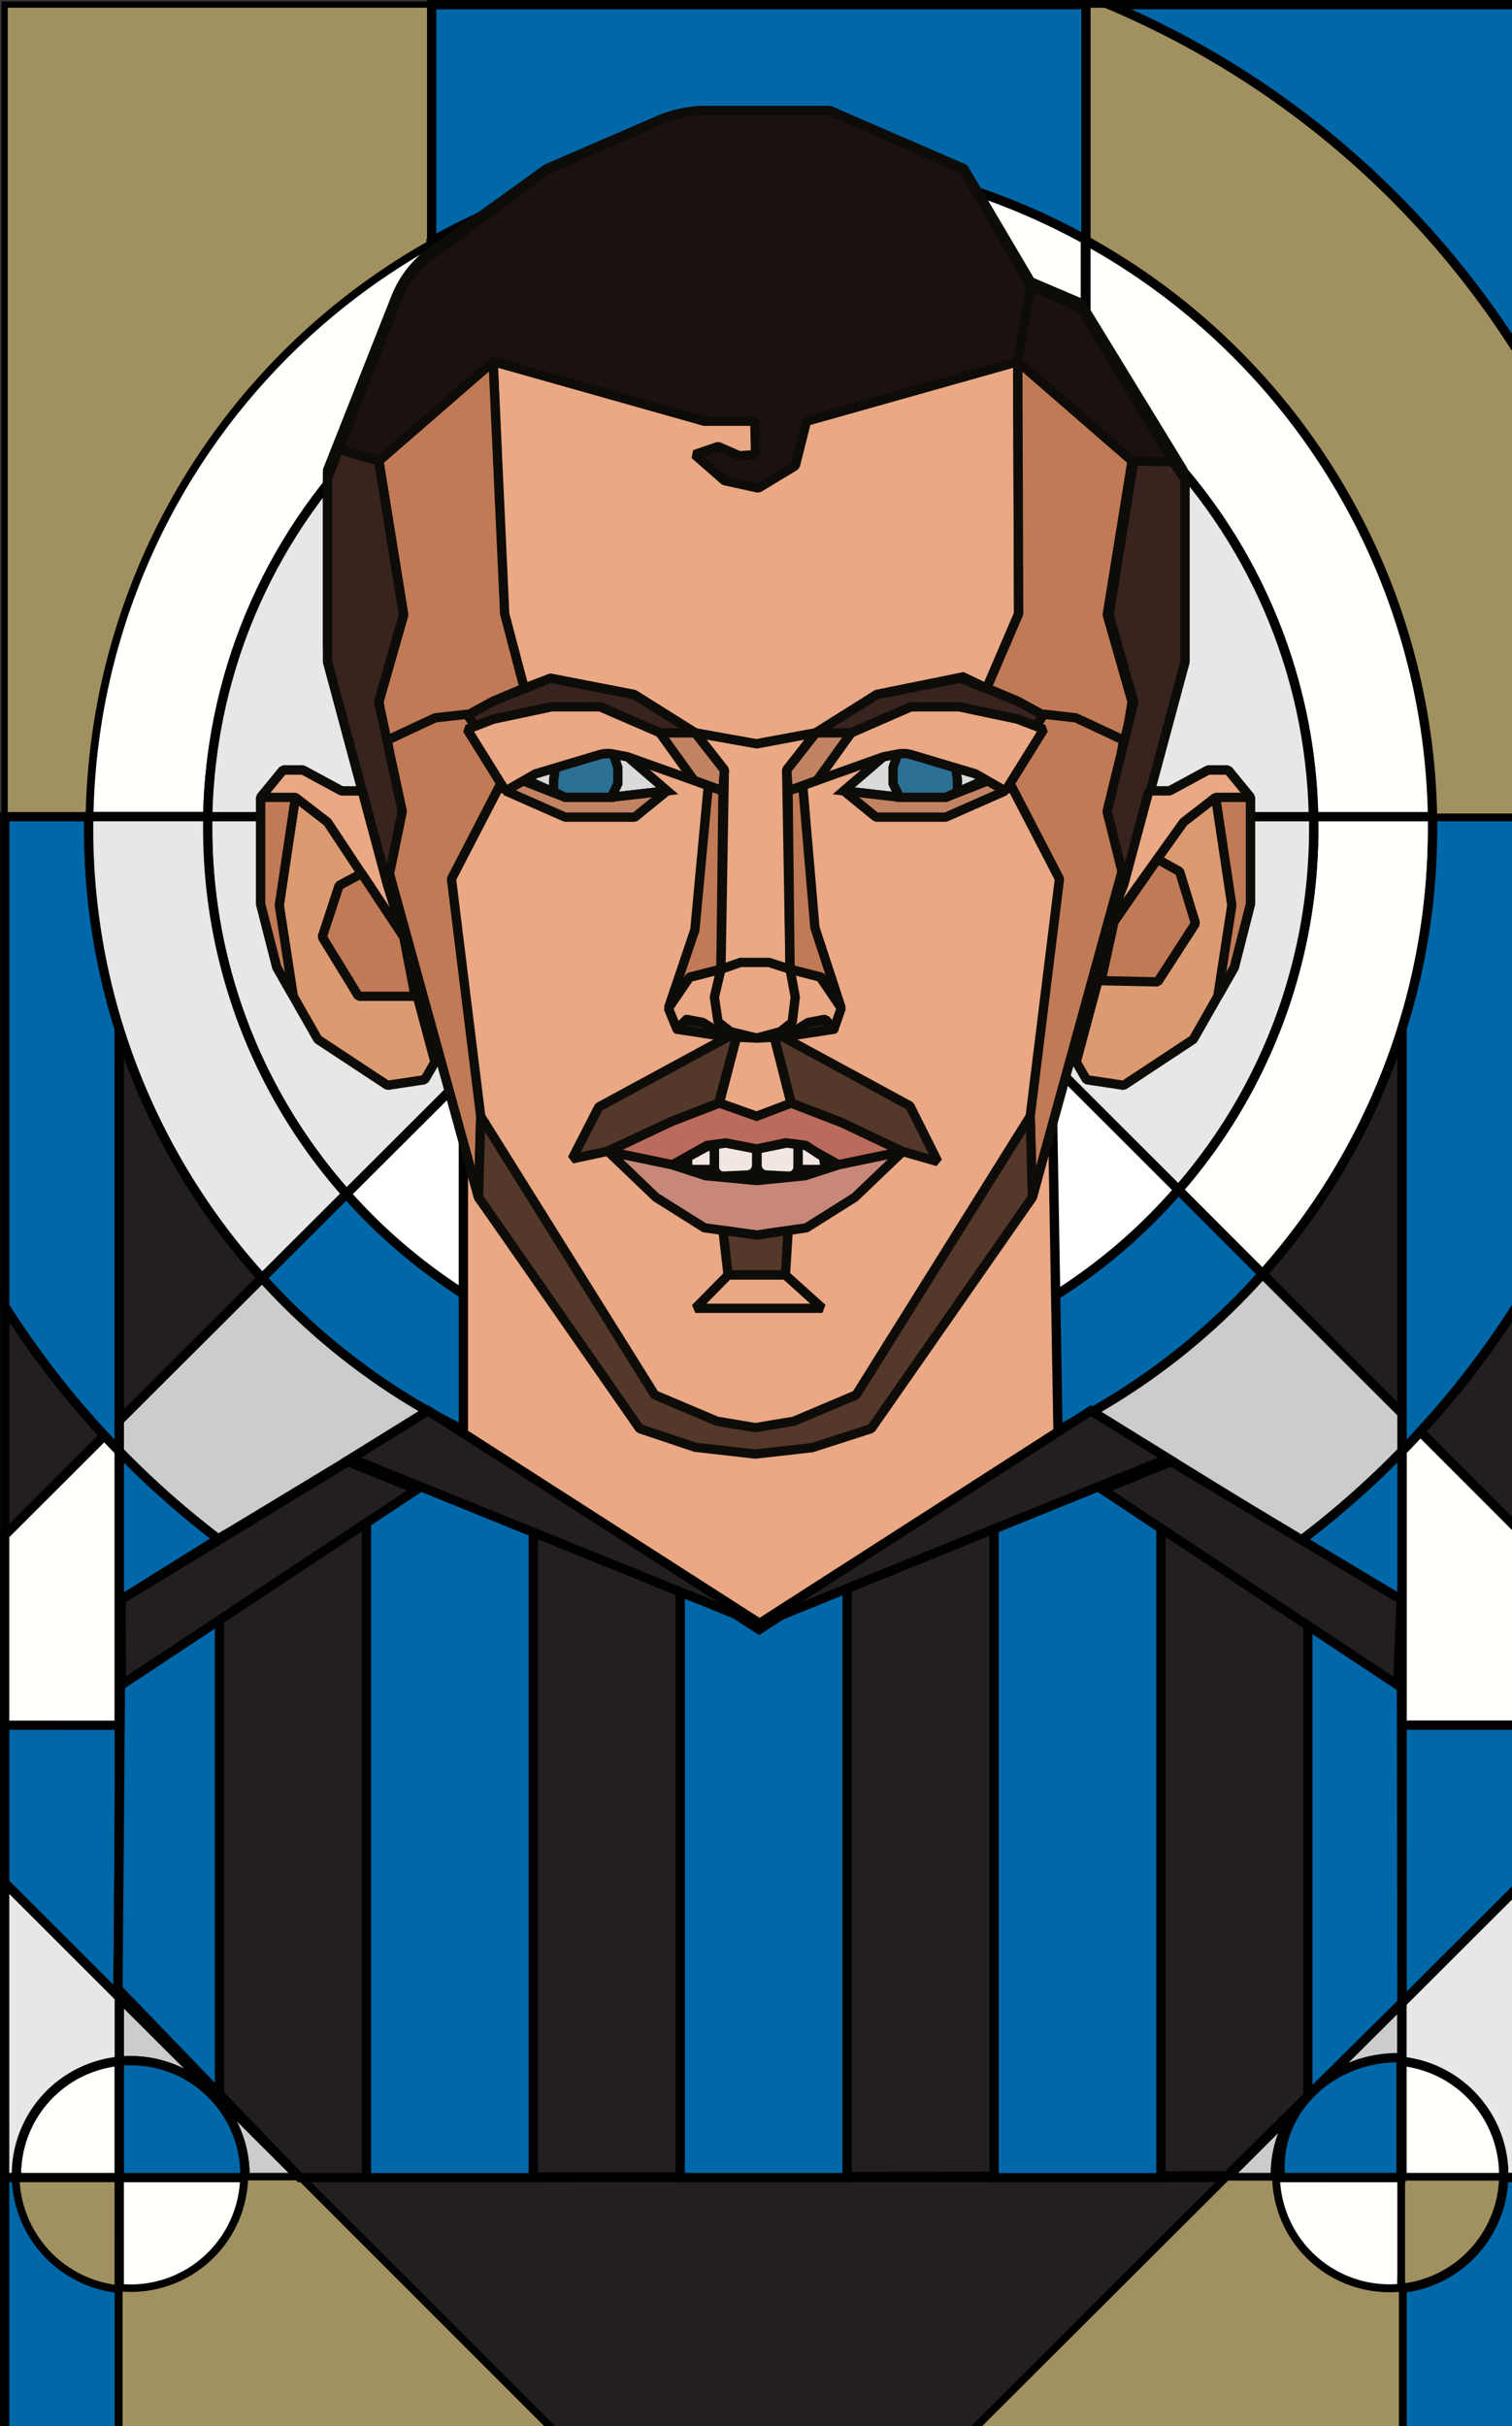 <svg id="Layer_1" data-name="Layer 1" xmlns="http://www.w3.org/2000/svg" viewBox="0 0 488 783"><rect x="0" y="0" width="488" height="783" fill="#333333" stroke="none"/><defs><style>.cls-1,.cls-13,.cls-24{fill:none;}.cls-1,.cls-2,.cls-3,.cls-4,.cls-5,.cls-6,.cls-7,.cls-8,.cls-9{stroke:#010101;}.cls-1,.cls-13,.cls-15,.cls-17,.cls-2,.cls-20,.cls-21,.cls-22,.cls-3,.cls-4,.cls-5,.cls-6,.cls-7,.cls-8{stroke-miterlimit:10;}.cls-1,.cls-10,.cls-11,.cls-12,.cls-13,.cls-14,.cls-15,.cls-16,.cls-17,.cls-18,.cls-19,.cls-2,.cls-20,.cls-21,.cls-22,.cls-23,.cls-24,.cls-25,.cls-3,.cls-4,.cls-6,.cls-7,.cls-8,.cls-9{stroke-width:3px;}.cls-2{fill:#fffffc;}.cls-3{fill:#cdcbcb;}.cls-4{fill:#0068a9;}.cls-5{fill:#a29160;stroke-width:2px;}.cls-6{fill:#e6e7e7;}.cls-7{fill:#231e21;}.cls-8{fill:#fff;}.cls-10,.cls-9{fill:#eaa884;}.cls-10,.cls-11,.cls-12,.cls-14,.cls-16,.cls-18,.cls-23,.cls-9{stroke-linejoin:bevel;}.cls-10,.cls-11,.cls-12,.cls-13,.cls-14,.cls-15,.cls-16,.cls-17,.cls-18,.cls-19,.cls-20,.cls-21,.cls-22,.cls-23,.cls-24,.cls-25{stroke:#0d0c08;}.cls-11{fill:#dc9a71;}.cls-12{fill:#c17a56;}.cls-14{fill:#38231f;}.cls-15{fill:#dadada;}.cls-16{fill:#c18362;}.cls-17{fill:#2c7096;}.cls-18{fill:#54382a;}.cls-19{fill:#c3a890;}.cls-19,.cls-24,.cls-25{stroke-linejoin:round;}.cls-20{fill:#bb6b5c;}.cls-21{fill:#c78879;}.cls-22{fill:#f2e6e1;}.cls-23{fill:#1b1110;}.cls-25{fill:#1d1d1b;}</style></defs><title>Perisic</title><path class="cls-1" d="M407.51,411.19a216.47,216.47,0,0,1-162,72.61V445.47A178.22,178.22,0,0,0,380.32,384Z"/><path class="cls-1" d="M426.59,672.19l-7.88,7.88A36.8,36.8,0,0,1,426.59,672.19Z"/><path class="cls-1" d="M407.51,411.19a216.47,216.47,0,0,1-162,72.61V445.47A178.22,178.22,0,0,0,380.32,384Z"/><path class="cls-1" d="M38.51,644.57l58.25,58.17H79v-.88A36.86,36.86,0,0,0,42.17,665c-1.22,0-2.45.06-3.65.18Z"/><path class="cls-1" d="M396,702.76l22.75-22.69a36.58,36.58,0,0,0-7.17,21.81v.88Z"/><path class="cls-1" d="M426.59,672.19l-7.88,7.88A36.8,36.8,0,0,1,426.59,672.19Z"/><path class="cls-1" d="M452.49,646.34v18.93a35.62,35.62,0,0,0-4-.23,36.82,36.82,0,0,0-21.82,7.13Z"/><path class="cls-1" d="M407.51,411.19a216.47,216.47,0,0,1-162,72.61V445.47A178.22,178.22,0,0,0,380.32,384Z"/><path class="cls-1" d="M38.51,644.57l58.25,58.17H79v-.88A36.86,36.86,0,0,0,42.17,665c-1.22,0-2.45.06-3.65.18Z"/><path class="cls-1" d="M396,702.76l22.75-22.69a36.58,36.58,0,0,0-7.17,21.81v.88Z"/><path class="cls-1" d="M426.59,672.19l-7.88,7.88A36.8,36.8,0,0,1,426.59,672.19Z"/><path class="cls-1" d="M452.49,646.34v18.93a35.62,35.62,0,0,0-4-.23,36.82,36.82,0,0,0-21.82,7.13Z"/><path class="cls-2" d="M462.37,267.22a215.54,215.54,0,0,1-54.86,144L380.32,384A177.4,177.4,0,0,0,424,267.22v-3.66h38.39c0,1.21,0,2.44,0,3.66Z"/><path class="cls-3" d="M426.61,672.17A36.77,36.77,0,0,1,448.43,665a35.62,35.62,0,0,1,4,.23V646.34Zm-7.9,7.9,7.88-7.88A36.8,36.8,0,0,0,418.71,680.07Zm0,0L396,702.76h15.59v-.88a36.66,36.66,0,0,1,7.16-21.81ZM96.76,702.76,38.51,644.59v20.65c1.2-.12,2.43-.18,3.65-.18a36.85,36.85,0,0,1,36.89,36.81h0v.9Z"/><path class="cls-4" d="M489.5,263.56v158a289.1,289.1,0,0,1-31.07,40.5q-2.93,3.19-5.94,6.28V332.05a216.27,216.27,0,0,0,9.88-64.83v-3.66Z"/><path class="cls-4" d="M407.51,411.19a216.47,216.47,0,0,1-162,72.61V445.47A178.22,178.22,0,0,0,380.32,384Z"/><path class="cls-2" d="M139.27,78.36V124A177.89,177.89,0,0,0,67.05,263.56H28.65A216.44,216.44,0,0,1,139.27,78.36Z"/><path class="cls-5" d="M489.5,112.86v150.7H462.38A216.44,216.44,0,0,0,350.49,77.65V1.5h7.56A289.73,289.73,0,0,1,489.5,112.86Z"/><path class="cls-4" d="M489.5,1.5V112.82A289.71,289.71,0,0,0,358,1.5Z"/><path class="cls-5" d="M139.27,1.5V78.36A216.44,216.44,0,0,0,28.65,263.56H1.5V1.5Z"/><path class="cls-2" d="M452.49,556.79v89.55l-25.88,25.83a36.8,36.8,0,0,0-7.88,7.88L396,702.74H96.76L38.51,644.57V556.79Z"/><path class="cls-6" d="M489.5,609.41v93.35h-4.19v-.88a36.85,36.85,0,0,0-32.83-36.61V646.34Z"/><path class="cls-2" d="M485.32,701.88v.88H452.49V665.27A36.85,36.85,0,0,1,485.32,701.88Z"/><path class="cls-2" d="M452.49,702.76v35.73a35.62,35.62,0,0,1-4,.23,36.87,36.87,0,0,1-36.88-36Z"/><path class="cls-5" d="M485.31,702.76a36.85,36.85,0,0,1-32.82,35.73V702.76Z"/><path class="cls-4" d="M489.5,702.76V784.5h-37v-46a36.85,36.85,0,0,0,32.82-35.73Z"/><path class="cls-7" d="M396,702.76,314.07,784.5H178.57L96.76,702.76Z"/><path class="cls-4" d="M38.51,738.54v46H1.5V702.76H5.3a36.84,36.84,0,0,0,33.21,35.78Z"/><path class="cls-5" d="M38.51,702.76v35.78A36.84,36.84,0,0,1,5.3,702.76Z"/><path class="cls-2" d="M79,702.76a36.85,36.85,0,0,1-36.87,36c-1.22,0-2.44-.06-3.65-.18V702.76Z"/><path class="cls-2" d="M38.51,665.22v37.54H5.3v-.88A36.85,36.85,0,0,1,38.51,665.22Z"/><path class="cls-6" d="M38.51,644.57v20.65A36.87,36.87,0,0,0,5.28,701.88v.88H1.5V607.58Z"/><path class="cls-4" d="M38.51,556.79v87.78l-37-37v-50.8Z"/><path class="cls-2" d="M38.51,468.36v88.43H1.5V495.44l32.14-32.1,4.87,5Z"/><path class="cls-7" d="M33.68,463.27,1.54,495.37V421.55A286.81,286.81,0,0,0,33.68,463.27Z"/><path class="cls-4" d="M38.51,332.09V468.36c-1.63-1.68-3.25-3.37-4.83-5.09A288.5,288.5,0,0,1,1.54,421.58v-158H28.66v3.66A215.78,215.78,0,0,0,38.51,332.09Z"/><path class="cls-7" d="M84.6,412.45l-46.09,46V332.08A216.06,216.06,0,0,0,84.6,412.45Z"/><path class="cls-4" d="M245.51,445.47V483.8A216.48,216.48,0,0,1,84.6,412.45l27.2-27.15a178.13,178.13,0,0,0,133.71,60.17Z"/><path class="cls-2" d="M462.34,263.56H424A177.89,177.89,0,0,0,350.49,123V77.65A216.45,216.45,0,0,1,462.34,263.56Z"/><path class="cls-4" d="M350.49,1.5V77.65a217.41,217.41,0,0,0-211.17.71V1.5Z"/><path class="cls-6" d="M424,267.22A177.4,177.4,0,0,1,380.32,384L259.73,263.56H424Z"/><path class="cls-8" d="M380.32,384C315.73,458.39,203,466.38,128.55,401.87A179.44,179.44,0,0,1,111.8,385.3l122-121.74h26Z"/><path class="cls-6" d="M233.76,263.56,111.8,385.3A177.45,177.45,0,0,1,67,267.22v-3.66Z"/><path class="cls-2" d="M489.5,493.13v63.66h-37V468.36q3-3.09,5.94-6.28Z"/><path class="cls-7" d="M489.5,421.58v71.55L458.43,462a288.38,288.38,0,0,0,31.07-40.42Z"/><path class="cls-7" d="M452.49,332.05v124.1l-45-45A215.94,215.94,0,0,0,452.49,332.05Z"/><path class="cls-3" d="M452.49,456.15v12.21a288.13,288.13,0,0,1-207,87.25V483.8a216.47,216.47,0,0,0,162-72.61Z"/><path class="cls-4" d="M452.49,468.36v88.43h-207v-1.18A288.13,288.13,0,0,0,452.49,468.36Z"/><path class="cls-4" d="M245.51,555.61v1.16h-207V468.36A288.13,288.13,0,0,0,245.51,555.61Z"/><path class="cls-6" d="M111.8,385.3,84.6,412.45a215.47,215.47,0,0,1-56-145.23v-3.66H67.05v3.66A177.42,177.42,0,0,0,111.8,385.3Z"/><path class="cls-4" d="M79.05,701.88v.88H38.51V665.22c1.2-.12,2.43-.18,3.65-.18a36.85,36.85,0,0,1,36.89,36.81h0Z"/><path class="cls-4" d="M451.29,664.07h.91v38.68H413.31a33.8,33.8,0,0,1-.18-3.48C413.13,679.84,430.21,664.07,451.29,664.07Z"/><path class="cls-5" d="M178.56,784.5h-140v-46c1.21.12,2.43.18,3.65.18a36.86,36.86,0,0,0,36.88-36H96.76Z"/><path class="cls-6" d="M424,263.56H67.05C69,165.14,150.49,86.94,249,88.9c95.8,1.9,173,79,174.91,174.66Z"/><path class="cls-3" d="M245.51,483.8v71.81a288.13,288.13,0,0,1-207-87.25v-9.91l46.09-46A216.48,216.48,0,0,0,245.51,483.8Z"/><path class="cls-5" d="M452.49,738.49v46H314.07L396,702.76h15.59a36.84,36.84,0,0,0,37.71,36c1.08,0,2.16-.1,3.23-.22Z"/><path class="cls-4" d="M489.5,556.79v52.62l-37,36.93V556.79Z"/><path class="cls-9" d="M149.56,368.05V495.4l95.94,60.23,96.36-71.58-2.44-140.87Z"/><path class="cls-7" d="M452.49,646.35l-30.37,30.08-26,25.78-299.34.56L70.84,675.88,38.52,642.36l-.44-.09,1-126,31.76-19.82,47.43-28.69,2.32-1.41,16.61-10.05,15.66,10.05,19.26,12.37,47.43,30.45L245,525.47l28.41-18.13,47.44-30.27,16.85-10.75,15.75-10.05,16.32,10.05,4.93,3,47.43,29.22,30.16,18.57Z"/><path class="cls-4" d="M70.84,496.42V675.88L38.52,642.36l-.44-.09,1-126Z"/><path class="cls-4" d="M152.86,474.81H118.27v228h53.85V486.83"/><path class="cls-4" d="M273.4,507.63V702.76H219.55V509.44L245,525.92Z"/><path class="cls-4" d="M374.69,474.81v228H320.84V485.26l16.85-10.45Z"/><path class="cls-4" d="M452.49,646.35l-30.37,30.08V498.58l30.16,18.57Z"/><path class="cls-7" d="M246,524.46,135.51,479.7l-22.22-9,24.9-15.44Z"/><path class="cls-7" d="M39.18,543.79l95.33-63.09-22.23-9-73.2,44.53Z"/><path class="cls-7" d="M244.28,524.47l110.48-44.76,22.23-9-24.91-15.44Z"/><path class="cls-7" d="M451.1,543.81l-95.33-63.1,22.22-9,74.21,44.53Z"/><path class="cls-2" d="M350.3,77.31v45.4a178.74,178.74,0,0,0-211.18.94V78A217.38,217.38,0,0,1,350.3,77.31Z"/><path class="cls-10" d="M207.66,461.45l-53.23-75L125,279.38l-19.3-70.1V151.8l22.1-55.94a33.27,33.27,0,0,1,11.51-14.69l37.16-26.75,35.91-15.54A39.22,39.22,0,0,1,228,35.66h39.77L311.1,54.42,332.62,90.9l16.24,6.93,33.05,54v57.48l-19.3,70.1-29.44,107-53.23,75-36.15,3.91Z"/><path class="cls-11" d="M116.9,255.23h-6.69L97.77,248.5H91.36l-7.23,8.81v34.45l5.22,20.44,13.23,23.24,22.48,14.83,12-1.81,3.32-5.7Z"/><path class="cls-12" d="M95.36,257.31l-5.21,34.86,4.52,29.36-5.32-9.33-5.22-20.44V257.31Z"/><path class="cls-11" d="M370.81,255.23h6.7l12.43-6.73h6.42l7.22,8.81v34.45l-5.21,20.44-13.24,23.24-22.46,14.83-12-1.81-3.32-5.7Z"/><path class="cls-12" d="M392.35,257.31l5.22,34.86-4.51,29.36,5.31-9.33,5.21-20.44V257.31Z"/><path class="cls-13" d="M159.16,116.69l3.36,81,6.66,24.43,8.48-3.22,27,5.22,19.74,12.41,19.43,3.57,19.45-3.57L283,224.11l27.8-5.66,7.66,3.66,10.3-24-.31-81.39-68.2,19.23h-32.9Z"/><path class="cls-14" d="M140.41,236.52l18.75-10.21,18.5-7.42,27,5.27,19.75,12.36H213l-19.27-8.41H178.05l-18.89,4-8.39,3.25Z"/><path class="cls-12" d="M159.16,116.69l3.72,81.39,6.3,24-10,4.2-18.75,10.21L125,243.91l-2.76-17.44,8-28.05-8-49.68Z"/><path class="cls-15" d="M202.46,244.16l12.87,11.07-18.06,2.08H182.4l-13.22-5.88,3.61-1.73,22.81-6.84Z"/><path class="cls-16" d="M215.33,255.23l-10.44,8.49H182.4l-19.24-8.49,5.22-3.4,14,5.48h14.87Z"/><path class="cls-17" d="M197.93,243.3l1.48,4.4v5.21l-2.14,4.4H182.39l-3.7-1.76v-3.82l.56-4,14.22-4.22a9.42,9.42,0,0,1,4.32-.22Z"/><path class="cls-12" d="M163.16,249.94l-17.45,33.72,9.44,76.61-.71,26.14L125,279.38l2.85-23L125,238.88l15.4-7.2,10.36-1.17Z"/><path class="cls-14" d="M347.23,236.52l-18.74-10.21L310,218.89l-27,5.27-19.76,12.36h11.43L294,228.11h15.64l18.9,4,8.39,3.25Z"/><path class="cls-12" d="M328.49,116.69l.28,81.39-10.3,24,10,4.2,18.74,10.21,15.41,7.39,2.76-17.44-8-28.05,8-49.68Z"/><path class="cls-15" d="M285.19,244.16l-12.87,11.07,18.06,2.08h14.87l13.22-5.88-3.62-1.73L292,242.86Z"/><path class="cls-16" d="M272.32,255.23l10.43,8.49h22.5l19.23-8.49-5.21-3.4-14,5.48H290.38Z"/><path class="cls-17" d="M289.71,243.3l-1.48,4.42v5.21l2.14,4.4H305.3l3.71-1.76v-3.84l-.57-4-14.22-4.22a9.38,9.38,0,0,0-4.31-.22Z"/><path class="cls-12" d="M324.48,249.94l17.46,33.72-9.44,76.61.7,26.14,29.44-107-2.86-23,2.86-17.54-15.41-7.2-10.35-1.17Z"/><path class="cls-18" d="M155.15,360.27l56.16,89.9,20.07,8.5,12.43,2.08,12.43-2.08,20.1-8.5,56.16-89.9.7,26.14-52,74.65L262.1,467.2l-18.29,2.07-19.43-2.2-17.92-6-52-74.65Z"/><path class="cls-19" d="M238.19,340.25h11.26l4-5.67-9.23.46-10.06-.46Z"/><path class="cls-10" d="M238.19,332.9l-6,23.11,12,4.26,11.26-3.68-6-23.69Z"/><path class="cls-20" d="M244.21,370.83l-10-1.95-6,.78-11.24,6.26-20.66-4.3,20.66-9.77L232.18,356l12,4.26L255.37,356l16.95,6.58,19,9-20.67,4.3-11.23-6.26-6-.78Z"/><path class="cls-21" d="M227.36,396.25l-15.65-9.84-15.45-14.79,20.66,4.3,10.84,3.52L244.21,381l15.65-1.56,10.83-3.52,20.66-4.3L275.9,386.41l-15.64,9.84-16,2.35Z"/><path class="cls-18" d="M233.34,397.08,235,411.49h18.49l.9-14.38-10.13,1.49Z"/><path class="cls-18" d="M249.45,332.9l44.21,24,9,18-11.36-3.28-20.12-9.56L255.37,356Z"/><path class="cls-18" d="M238.19,332.9l-44.93,24.35L184.67,374l11.26-2.4L216.52,362l15.4-6Z"/><path class="cls-22" d="M244.21,370.84v5.25a3.15,3.15,0,0,1-3,3.12l-7.5.36a2.93,2.93,0,0,1-3.11-2.74h0v-7.45l3.64-.47Z"/><path class="cls-22" d="M230.54,369.74v6.16a1.55,1.55,0,0,1-1.57,1.53h-5.73a1.29,1.29,0,0,1-1.3-1.25v-2.75l6.22-3.38Z"/><path class="cls-22" d="M244.34,370.84v5.25a3.15,3.15,0,0,0,3,3.12l7.09.36a2.94,2.94,0,0,0,3.12-2.75h0v-7.45l-3.64-.47Z"/><path class="cls-22" d="M257.61,369.35v6.55a1.53,1.53,0,0,0,1.53,1.53h5.77a1.27,1.27,0,0,0,1.29-1.25h0l-.4-2.75-5.8-3.77Z"/><path class="cls-12" d="M228.6,253.71l-4.33,46.4-8.54,25.26,6.82-10,10.14-2.59.65-57.58Z"/><path class="cls-23" d="M348.86,99.36l-16.24-7.1L311.1,54.9,267.74,35.66H228A38.32,38.32,0,0,0,212.43,39L176.52,54.9,139.36,82.3a34,34,0,0,0-11.51,15l-22.09,57.32v59l19.3,71.83,2.85-23.53-5.61-35.4,8-28.09-8-49.68,36.91-32.09,68.2,19.23h16.22l.23,10.81-5.21.4-6.88-3-7.57,2.6,9.62,8.42,10.93,2.4,11.94-7.21,3.62-14.42,68.2-19.23,36.91,32.09-8,49.68,8,28.09-5.62,35.4,2.86,23.53,19.25-71.83v-59Z"/><path class="cls-24" d="M332.62,92.26l-4.13,24.43"/><path class="cls-14" d="M109.22,145l13,3.76,8,49.68-8,28.05,7.62,35.4L125,285.4l-19.3-71.84V154.67Z"/><path class="cls-14" d="M378.5,149l-12.56-.22-8,49.68,8,28.05-8.63,35.4,5.87,23.53,19.3-71.84V154.67Z"/><path class="cls-10" d="M235,411.49h18.49l11.93,10.74h-41Z"/><path class="cls-10" d="M224.38,236.52l9.4,12-1.09,64.31-10.14,2.59-6.82,10,2.8,6.81L221.6,329l5.19,1,7.39,4.57,10.06.46,9.23-.46,7.78-4.57,5.19-1,2.68,3.15,2.4-6.81-6.82-10L255,312.81l-1.09-64.31,9.39-12-19,3.57Z"/><path class="cls-25" d="M218.53,332.18,221.6,329l5.19,1,7.39,4.57Z"/><path class="cls-25" d="M269.12,332.18,266,329l-5.18,1-7.38,4.57Z"/><path class="cls-10" d="M255,312.81l-6.81-2.21H239l-6.31,2.21-2.12,9,1.19,8,4,3.15,8.46,2.05,7.62-2.05,3.83-3,1-8.16Z"/><path class="cls-12" d="M259.11,253.71l3.9,45.67,8.51,26-6.35-10L255,312.81l-.66-57.58Z"/><path class="cls-10" d="M233.34,255.23l-30.88-11-4.66-.89a9.25,9.25,0,0,0-4.34.23l-20.67,6.18-9.63,5.53-12.39-19.91,8.39-3.25,18.89-4h15.64L213,236.49h11.42l9.39,12Z"/><path class="cls-10" d="M254.3,255.23l30.88-11,4.65-.89a9.28,9.28,0,0,1,4.35.23l20.67,6.18,9.63,5.53,12.4-19.91-8.39-3.25-18.89-4H294l-19.26,8.41H263.26l-9.39,12Z"/><path class="cls-16" d="M224.38,236.52l9.4,12-.44,6.73-9.35-3.4-11-15.31Z"/><path class="cls-16" d="M263.33,236.52l-9.39,12,.43,6.73,9.35-3.4,11-15.31Z"/><path class="cls-10" d="M125,285.4l5.25,17-24.55-37.06-10.35-8H84.13l7.23-8.81h6.41l12.44,6.73h6.69Z"/><path class="cls-10" d="M362.71,285.4l-5.91,15.19L382,265.33l10.34-8h11.23l-7.22-8.81h-6.42l-12.43,6.73h-6.7Z"/><path class="cls-12" d="M134,321.53H115.72L104,302.39l5.46-16.61,7.26-3.9,13.59,20.51Z"/><path class="cls-12" d="M355.38,316.5l18.27.39L385.84,298l-5.11-16.72-7.18-4-14,20.21Z"/></svg>